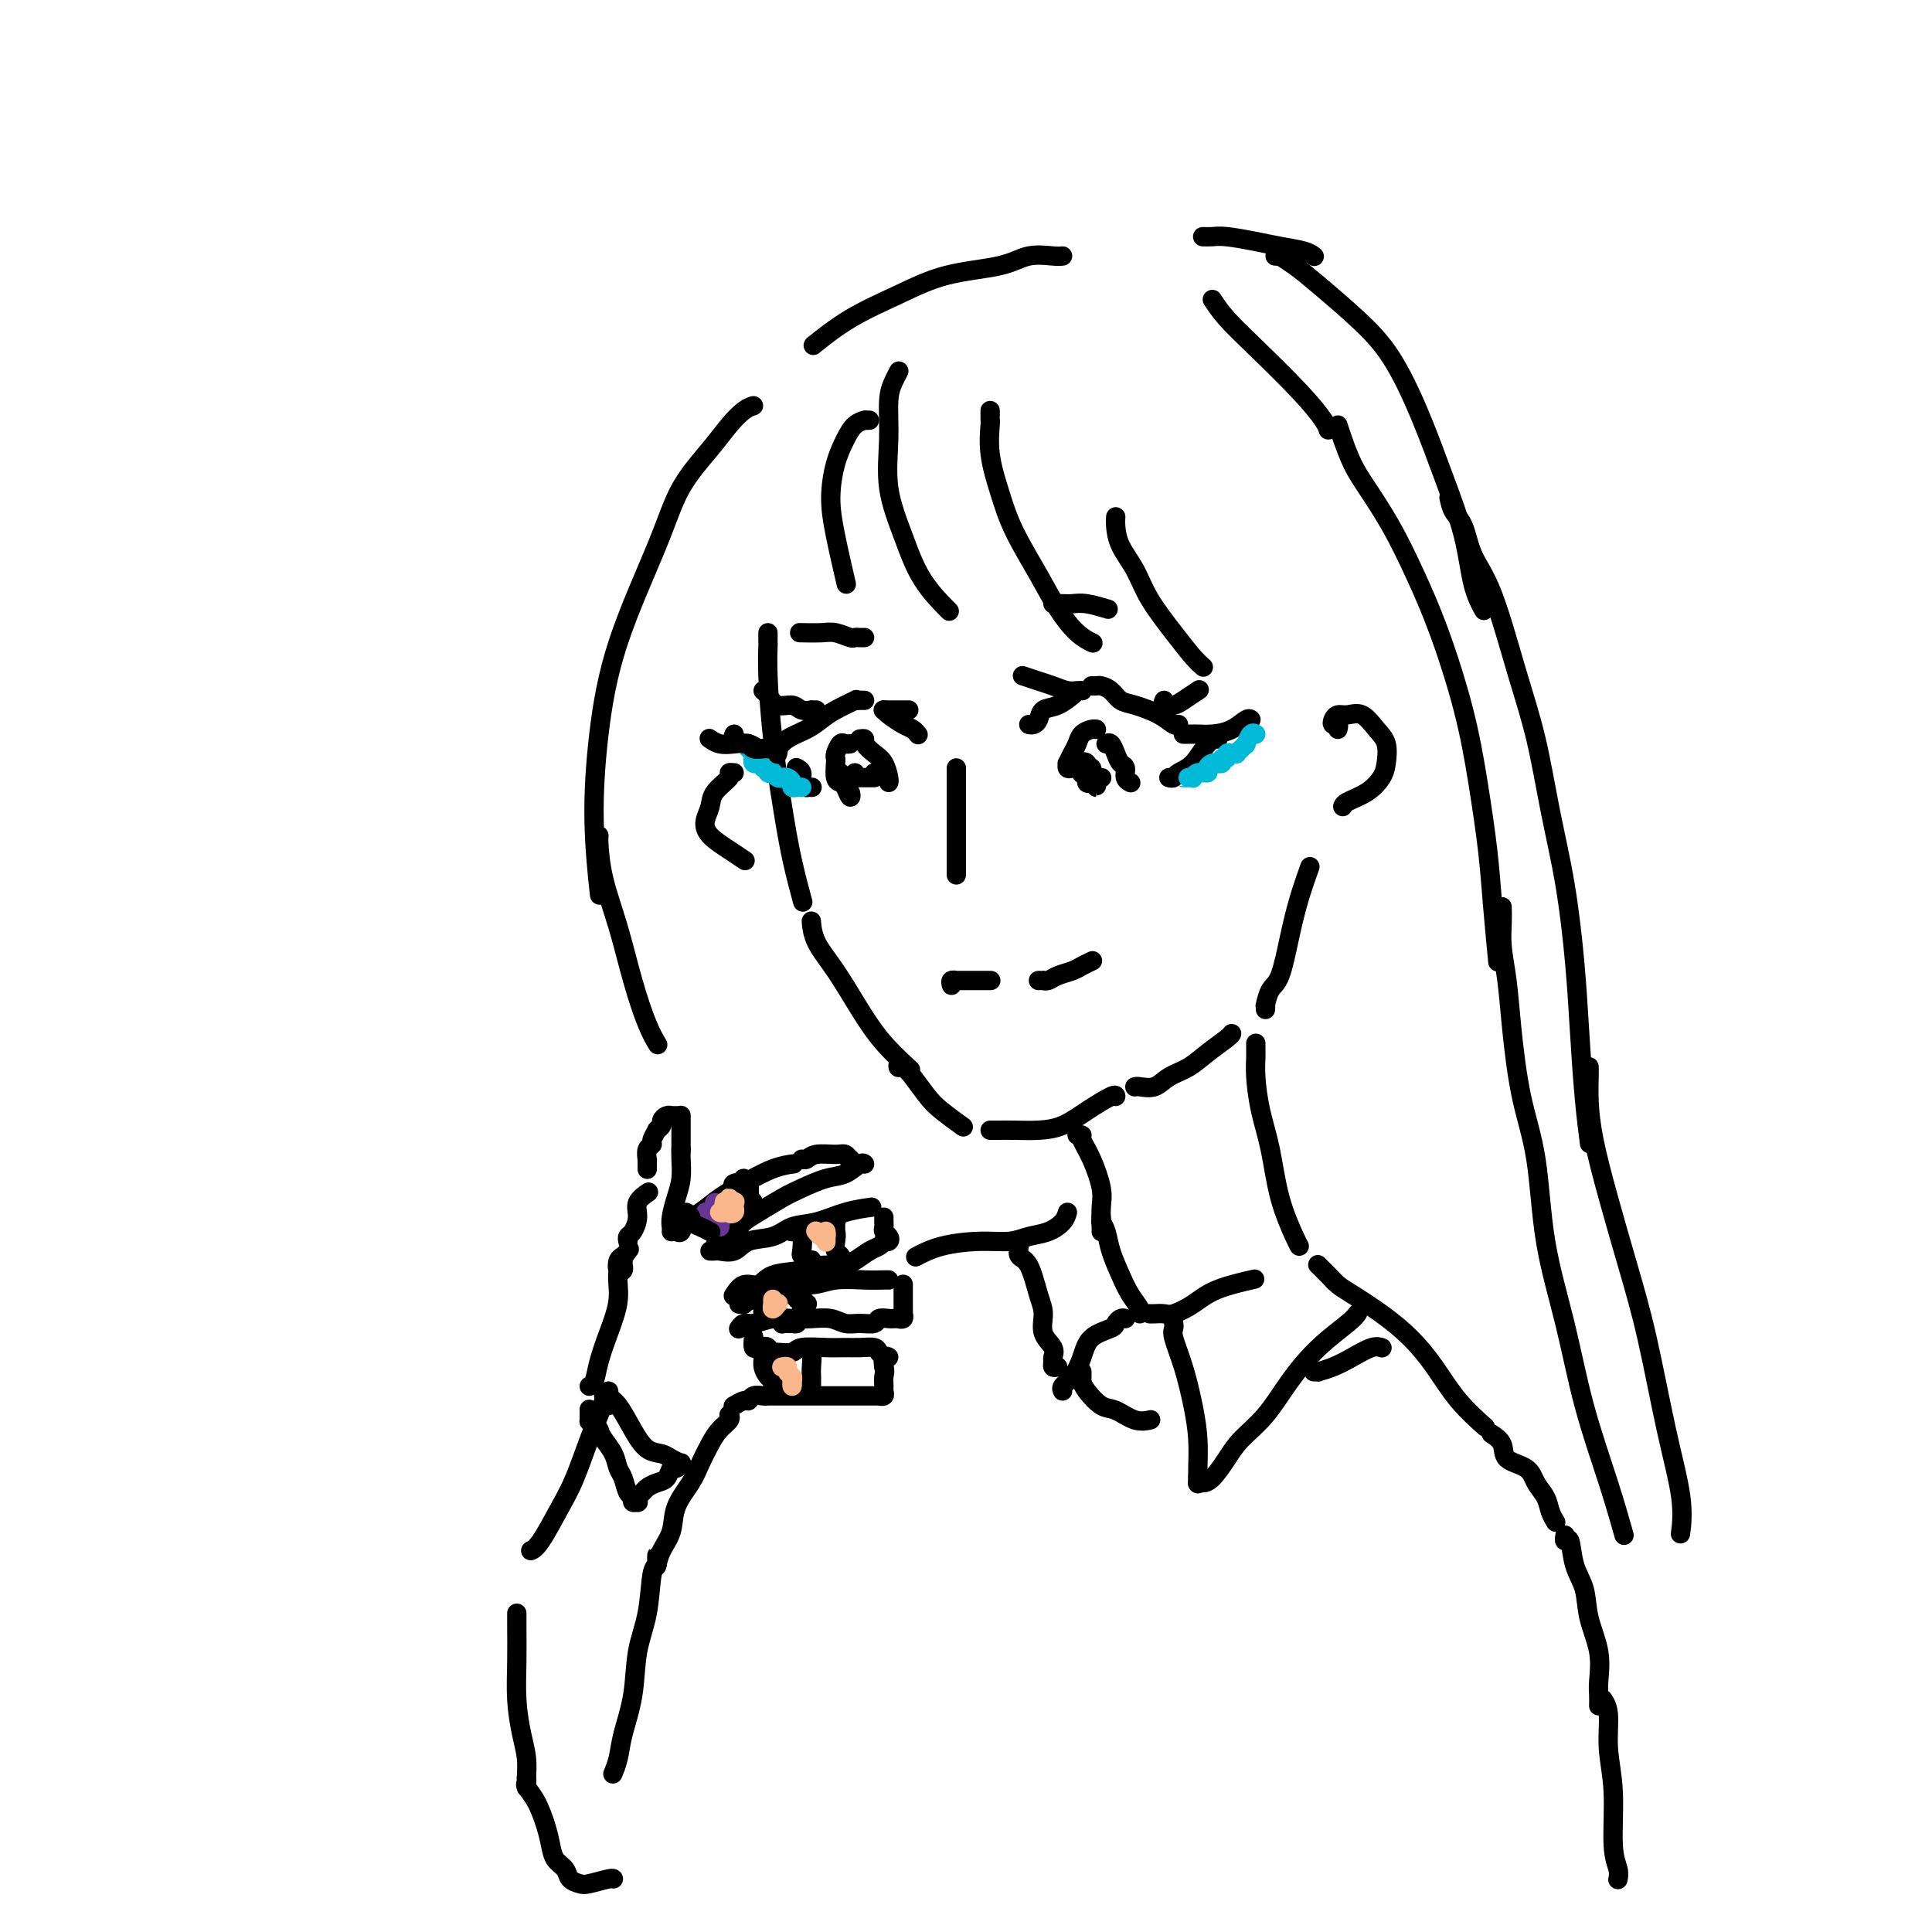 <svg viewBox='0 0 400 400' version='1.1' xmlns='http://www.w3.org/2000/svg' xmlns:xlink='http://www.w3.org/1999/xlink'><g fill='none' stroke='#000000' stroke-width='4' stroke-linecap='round' stroke-linejoin='round'><path d='M159,131c-0.005,0.834 -0.009,1.667 0,2c0.009,0.333 0.032,0.164 0,1c-0.032,0.836 -0.120,2.677 0,6c0.120,3.323 0.449,8.128 1,13c0.551,4.872 1.323,9.811 2,14c0.677,4.189 1.259,7.628 2,11c0.741,3.372 1.640,6.678 2,8c0.360,1.322 0.180,0.661 0,0'/><path d='M168,191c0.007,0.087 0.013,0.173 0,0c-0.013,-0.173 -0.046,-0.607 0,0c0.046,0.607 0.171,2.254 1,4c0.829,1.746 2.363,3.589 4,6c1.637,2.411 3.377,5.388 5,8c1.623,2.612 3.129,4.857 5,7c1.871,2.143 4.106,4.184 5,5c0.894,0.816 0.447,0.408 0,0'/><path d='M186,220c-0.073,0.456 -0.145,0.911 0,1c0.145,0.089 0.509,-0.189 1,0c0.491,0.189 1.109,0.846 2,2c0.891,1.154 2.053,2.804 3,4c0.947,1.196 1.678,1.937 3,3c1.322,1.063 3.235,2.446 4,3c0.765,0.554 0.383,0.277 0,0'/><path d='M205,234c0.368,-0.001 0.737,-0.002 1,0c0.263,0.002 0.421,0.006 1,0c0.579,-0.006 1.581,-0.023 3,0c1.419,0.023 3.256,0.087 5,0c1.744,-0.087 3.396,-0.324 5,-1c1.604,-0.676 3.162,-1.789 5,-3c1.838,-1.211 3.956,-2.518 5,-3c1.044,-0.482 1.012,-0.138 1,0c-0.012,0.138 -0.006,0.069 0,0'/><path d='M235,225c-0.040,0.013 -0.079,0.026 0,0c0.079,-0.026 0.278,-0.093 1,0c0.722,0.093 1.969,0.344 3,0c1.031,-0.344 1.845,-1.283 3,-2c1.155,-0.717 2.649,-1.211 4,-2c1.351,-0.789 2.558,-1.871 4,-3c1.442,-1.129 3.119,-2.304 4,-3c0.881,-0.696 0.966,-0.913 1,-1c0.034,-0.087 0.017,-0.043 0,0'/><path d='M262,209c0.018,-0.503 0.035,-1.006 0,-1c-0.035,0.006 -0.123,0.521 0,0c0.123,-0.521 0.457,-2.077 1,-3c0.543,-0.923 1.295,-1.211 2,-3c0.705,-1.789 1.364,-5.077 2,-8c0.636,-2.923 1.248,-5.479 2,-8c0.752,-2.521 1.643,-5.006 2,-6c0.357,-0.994 0.178,-0.497 0,0'/><path d='M198,159c0.000,0.080 0.000,0.160 0,1c0.000,0.840 0.000,2.439 0,4c0.000,1.561 0.000,3.084 0,5c0.000,1.916 0.000,4.225 0,6c0.000,1.775 0.000,3.016 0,4c0.000,0.984 0.000,1.710 0,2c0.000,0.290 0.000,0.145 0,0'/><path d='M190,152c0.075,0.097 0.150,0.194 0,0c-0.150,-0.194 -0.524,-0.679 -1,-1c-0.476,-0.321 -1.056,-0.478 -2,-1c-0.944,-0.522 -2.254,-1.410 -3,-2c-0.746,-0.590 -0.927,-0.883 -1,-1c-0.073,-0.117 -0.036,-0.059 0,0'/><path d='M179,145c-0.282,-0.013 -0.564,-0.026 -1,0c-0.436,0.026 -1.025,0.090 -1,0c0.025,-0.090 0.663,-0.334 0,0c-0.663,0.334 -2.626,1.246 -4,2c-1.374,0.754 -2.158,1.351 -3,2c-0.842,0.649 -1.741,1.349 -3,2c-1.259,0.651 -2.877,1.252 -4,2c-1.123,0.748 -1.749,1.642 -2,2c-0.251,0.358 -0.125,0.179 0,0'/><path d='M160,155c0.088,-0.002 0.176,-0.004 0,0c-0.176,0.004 -0.616,0.015 -1,0c-0.384,-0.015 -0.711,-0.056 -1,0c-0.289,0.056 -0.540,0.207 -1,0c-0.460,-0.207 -1.129,-0.774 -2,-1c-0.871,-0.226 -1.945,-0.112 -3,0c-1.055,0.112 -2.092,0.223 -3,0c-0.908,-0.223 -1.688,-0.778 -2,-1c-0.312,-0.222 -0.156,-0.111 0,0'/><path d='M174,160c-0.121,0.335 -0.242,0.670 0,1c0.242,0.330 0.846,0.656 1,1c0.154,0.344 -0.144,0.705 0,1c0.144,0.295 0.728,0.523 1,1c0.272,0.477 0.230,1.203 0,1c-0.230,-0.203 -0.650,-1.336 -1,-2c-0.350,-0.664 -0.630,-0.859 -1,-1c-0.370,-0.141 -0.828,-0.227 -1,-1c-0.172,-0.773 -0.057,-2.231 0,-3c0.057,-0.769 0.058,-0.847 0,-1c-0.058,-0.153 -0.173,-0.381 0,-1c0.173,-0.619 0.634,-1.630 1,-2c0.366,-0.370 0.637,-0.100 1,0c0.363,0.100 0.818,0.028 1,0c0.182,-0.028 0.091,-0.014 0,0'/><path d='M178,153c0.469,-0.063 0.939,-0.126 1,0c0.061,0.126 -0.285,0.440 0,1c0.285,0.560 1.201,1.366 2,2c0.799,0.634 1.482,1.098 2,2c0.518,0.902 0.870,2.243 1,3c0.130,0.757 0.037,0.931 0,1c-0.037,0.069 -0.019,0.035 0,0'/><path d='M213,150c0.322,0.056 0.644,0.113 1,0c0.356,-0.113 0.747,-0.394 1,-1c0.253,-0.606 0.369,-1.535 1,-2c0.631,-0.465 1.777,-0.465 3,-1c1.223,-0.535 2.521,-1.606 3,-2c0.479,-0.394 0.137,-0.113 0,0c-0.137,0.113 -0.068,0.056 0,0'/><path d='M226,142c0.358,0.015 0.716,0.031 1,0c0.284,-0.031 0.495,-0.108 1,0c0.505,0.108 1.305,0.401 2,1c0.695,0.599 1.286,1.506 2,2c0.714,0.494 1.550,0.577 3,1c1.450,0.423 3.512,1.185 5,2c1.488,0.815 2.401,1.681 3,2c0.599,0.319 0.886,0.091 1,0c0.114,-0.091 0.057,-0.046 0,0'/><path d='M245,152c0.322,-0.001 0.645,-0.002 1,0c0.355,0.002 0.743,0.007 1,0c0.257,-0.007 0.384,-0.026 1,0c0.616,0.026 1.720,0.098 3,0c1.280,-0.098 2.735,-0.367 4,-1c1.265,-0.633 2.341,-1.632 3,-2c0.659,-0.368 0.903,-0.105 1,0c0.097,0.105 0.049,0.053 0,0'/><path d='M222,159c-0.429,0.126 -0.858,0.252 -1,0c-0.142,-0.252 0.002,-0.883 0,-1c-0.002,-0.117 -0.152,0.280 0,0c0.152,-0.280 0.605,-1.238 1,-2c0.395,-0.762 0.733,-1.329 1,-2c0.267,-0.671 0.463,-1.448 1,-2c0.537,-0.552 1.414,-0.879 2,-1c0.586,-0.121 0.882,-0.034 1,0c0.118,0.034 0.059,0.017 0,0'/><path d='M229,154c0.331,-0.170 0.662,-0.340 1,0c0.338,0.340 0.683,1.191 1,2c0.317,0.809 0.607,1.576 1,2c0.393,0.424 0.889,0.505 1,1c0.111,0.495 -0.162,1.402 0,2c0.162,0.598 0.761,0.885 1,1c0.239,0.115 0.120,0.057 0,0'/><path d='M242,161c0.380,0.083 0.761,0.166 1,0c0.239,-0.166 0.338,-0.580 1,-1c0.662,-0.420 1.889,-0.844 3,-2c1.111,-1.156 2.107,-3.042 3,-4c0.893,-0.958 1.684,-0.988 2,-1c0.316,-0.012 0.158,-0.006 0,0'/><path d='M168,163c0.122,0.004 0.244,0.009 0,0c-0.244,-0.009 -0.854,-0.030 -1,0c-0.146,0.030 0.171,0.113 0,0c-0.171,-0.113 -0.829,-0.422 -1,-1c-0.171,-0.578 0.146,-1.425 0,-2c-0.146,-0.575 -0.756,-0.879 -1,-1c-0.244,-0.121 -0.122,-0.061 0,0'/><path d='M197,204c-0.121,-0.423 -0.241,-0.845 0,-1c0.241,-0.155 0.845,-0.041 1,0c0.155,0.041 -0.137,0.011 0,0c0.137,-0.011 0.702,-0.003 1,0c0.298,0.003 0.327,0.001 1,0c0.673,-0.001 1.989,-0.000 3,0c1.011,0.000 1.717,0.000 2,0c0.283,-0.000 0.141,-0.000 0,0'/><path d='M215,203c0.442,0.006 0.885,0.013 1,0c0.115,-0.013 -0.097,-0.045 0,0c0.097,0.045 0.503,0.166 1,0c0.497,-0.166 1.086,-0.619 2,-1c0.914,-0.381 2.152,-0.690 3,-1c0.848,-0.310 1.305,-0.622 2,-1c0.695,-0.378 1.627,-0.822 2,-1c0.373,-0.178 0.186,-0.089 0,0'/><path d='M186,77c0.082,-0.153 0.163,-0.306 0,0c-0.163,0.306 -0.571,1.071 -1,2c-0.429,0.929 -0.879,2.021 -1,4c-0.121,1.979 0.088,4.846 0,8c-0.088,3.154 -0.471,6.594 0,10c0.471,3.406 1.796,6.779 3,10c1.204,3.221 2.286,6.290 4,9c1.714,2.710 4.061,5.060 5,6c0.939,0.940 0.469,0.470 0,0'/><path d='M205,85c0.003,0.305 0.007,0.610 0,1c-0.007,0.390 -0.023,0.866 0,1c0.023,0.134 0.085,-0.073 0,1c-0.085,1.073 -0.316,3.426 0,6c0.316,2.574 1.179,5.368 2,8c0.821,2.632 1.600,5.101 3,8c1.400,2.899 3.419,6.227 5,9c1.581,2.773 2.723,4.991 4,7c1.277,2.009 2.690,3.810 4,5c1.310,1.190 2.517,1.769 3,2c0.483,0.231 0.241,0.116 0,0'/><path d='M231,107c-0.038,0.508 -0.075,1.016 0,2c0.075,0.984 0.264,2.445 1,4c0.736,1.555 2.019,3.205 3,5c0.981,1.795 1.661,3.735 3,6c1.339,2.265 3.338,4.855 5,7c1.662,2.145 2.986,3.847 4,5c1.014,1.153 1.718,1.758 2,2c0.282,0.242 0.141,0.121 0,0'/><path d='M277,151c0.108,-0.444 0.216,-0.889 0,-1c-0.216,-0.111 -0.757,0.111 -1,0c-0.243,-0.111 -0.189,-0.557 0,-1c0.189,-0.443 0.513,-0.885 1,-1c0.487,-0.115 1.136,0.097 2,0c0.864,-0.097 1.943,-0.504 3,0c1.057,0.504 2.094,1.920 3,3c0.906,1.080 1.683,1.823 2,3c0.317,1.177 0.176,2.788 0,4c-0.176,1.212 -0.387,2.024 -1,3c-0.613,0.976 -1.628,2.117 -3,3c-1.372,0.883 -3.100,1.507 -4,2c-0.900,0.493 -0.971,0.855 -1,1c-0.029,0.145 -0.014,0.072 0,0'/><path d='M152,160c-0.508,-0.041 -1.016,-0.083 -1,0c0.016,0.083 0.555,0.290 0,1c-0.555,0.710 -2.203,1.923 -3,3c-0.797,1.077 -0.742,2.019 -1,3c-0.258,0.981 -0.829,2.000 -1,3c-0.171,1.000 0.057,1.979 1,3c0.943,1.021 2.600,2.083 4,3c1.400,0.917 2.543,1.691 3,2c0.457,0.309 0.229,0.155 0,0'/><path d='M223,235c0.467,-0.034 0.934,-0.068 1,0c0.066,0.068 -0.270,0.239 0,1c0.270,0.761 1.144,2.113 2,4c0.856,1.887 1.693,4.310 2,6c0.307,1.690 0.082,2.649 0,4c-0.082,1.351 -0.022,3.095 0,4c0.022,0.905 0.006,0.973 0,1c-0.006,0.027 -0.003,0.014 0,0'/><path d='M260,216c-0.005,0.273 -0.009,0.547 0,1c0.009,0.453 0.032,1.086 0,2c-0.032,0.914 -0.117,2.108 0,4c0.117,1.892 0.438,4.483 1,7c0.562,2.517 1.366,4.962 2,8c0.634,3.038 1.098,6.670 2,10c0.902,3.330 2.243,6.358 3,8c0.757,1.642 0.931,1.898 1,2c0.069,0.102 0.035,0.051 0,0'/><path d='M273,262c0.048,0.047 0.096,0.094 0,0c-0.096,-0.094 -0.338,-0.329 0,0c0.338,0.329 1.254,1.223 2,2c0.746,0.777 1.322,1.437 2,2c0.678,0.563 1.460,1.030 3,2c1.540,0.970 3.839,2.443 6,4c2.161,1.557 4.184,3.199 6,5c1.816,1.801 3.425,3.761 5,6c1.575,2.239 3.116,4.757 5,7c1.884,2.243 4.110,4.212 5,5c0.890,0.788 0.445,0.394 0,0'/><path d='M221,251c-0.181,0.641 -0.362,1.281 -1,2c-0.638,0.719 -1.733,1.515 -3,2c-1.267,0.485 -2.704,0.659 -4,1c-1.296,0.341 -2.449,0.848 -4,1c-1.551,0.152 -3.498,-0.052 -6,0c-2.502,0.052 -5.558,0.360 -8,1c-2.442,0.640 -4.269,1.611 -5,2c-0.731,0.389 -0.365,0.194 0,0'/><path d='M129,261c0.008,0.449 0.015,0.898 0,1c-0.015,0.102 -0.054,-0.144 0,0c0.054,0.144 0.200,0.676 0,1c-0.200,0.324 -0.745,0.438 -1,0c-0.255,-0.438 -0.220,-1.427 0,-2c0.220,-0.573 0.625,-0.729 1,-1c0.375,-0.271 0.722,-0.658 1,-1c0.278,-0.342 0.488,-0.641 0,0c-0.488,0.641 -1.675,2.220 -2,4c-0.325,1.780 0.210,3.759 0,6c-0.210,2.241 -1.167,4.744 -2,7c-0.833,2.256 -1.543,4.264 -2,6c-0.457,1.736 -0.662,3.198 -1,4c-0.338,0.802 -0.811,0.943 -1,1c-0.189,0.057 -0.095,0.028 0,0'/><path d='M130,257c-0.079,-0.380 -0.157,-0.761 0,-1c0.157,-0.239 0.550,-0.338 1,-1c0.450,-0.662 0.956,-1.889 1,-3c0.044,-1.111 -0.373,-2.107 0,-3c0.373,-0.893 1.535,-1.684 2,-2c0.465,-0.316 0.232,-0.158 0,0'/><path d='M134,242c-0.001,0.079 -0.001,0.158 0,0c0.001,-0.158 0.004,-0.553 0,-1c-0.004,-0.447 -0.016,-0.944 0,-1c0.016,-0.056 0.061,0.331 0,0c-0.061,-0.331 -0.228,-1.380 0,-2c0.228,-0.620 0.850,-0.810 1,-1c0.150,-0.190 -0.171,-0.379 0,-1c0.171,-0.621 0.833,-1.673 1,-2c0.167,-0.327 -0.161,0.070 0,0c0.161,-0.070 0.813,-0.607 1,-1c0.187,-0.393 -0.090,-0.641 0,-1c0.090,-0.359 0.546,-0.828 1,-1c0.454,-0.172 0.905,-0.046 1,0c0.095,0.046 -0.167,0.012 0,0c0.167,-0.012 0.762,-0.004 1,0c0.238,0.004 0.119,0.002 0,0'/><path d='M141,231c0.000,-0.065 0.000,-0.129 0,0c0.000,0.129 0.000,0.452 0,1c0.000,0.548 0.000,1.322 0,2c0.000,0.678 -0.000,1.259 0,2c0.000,0.741 0.000,1.640 0,2c0.000,0.360 0.000,0.180 0,0'/><path d='M141,238c0.006,-0.130 0.012,-0.260 0,0c-0.012,0.260 -0.042,0.911 0,2c0.042,1.089 0.155,2.618 0,4c-0.155,1.382 -0.578,2.618 -1,4c-0.422,1.382 -0.844,2.911 -1,4c-0.156,1.089 -0.044,1.740 0,2c0.044,0.260 0.022,0.130 0,0'/><path d='M139,255c0.322,-0.050 0.644,-0.099 1,0c0.356,0.099 0.747,0.347 1,0c0.253,-0.347 0.370,-1.291 1,-2c0.630,-0.709 1.774,-1.185 3,-2c1.226,-0.815 2.536,-1.970 4,-3c1.464,-1.030 3.083,-1.936 5,-3c1.917,-1.064 4.131,-2.286 6,-3c1.869,-0.714 3.391,-0.918 4,-1c0.609,-0.082 0.304,-0.041 0,0'/><path d='M148,258c0.128,-0.246 0.257,-0.492 1,-1c0.743,-0.508 2.101,-1.276 3,-2c0.899,-0.724 1.339,-1.402 2,-2c0.661,-0.598 1.545,-1.115 3,-2c1.455,-0.885 3.482,-2.140 5,-3c1.518,-0.860 2.526,-1.327 4,-2c1.474,-0.673 3.414,-1.553 5,-2c1.586,-0.447 2.817,-0.460 4,-1c1.183,-0.540 2.319,-1.607 3,-2c0.681,-0.393 0.909,-0.112 1,0c0.091,0.112 0.046,0.056 0,0'/><path d='M176,240c0.006,0.544 0.012,1.088 0,1c-0.012,-0.088 -0.041,-0.809 0,-1c0.041,-0.191 0.152,0.149 0,0c-0.152,-0.149 -0.566,-0.786 -1,-1c-0.434,-0.214 -0.887,-0.005 -2,0c-1.113,0.005 -2.886,-0.195 -4,0c-1.114,0.195 -1.569,0.783 -2,1c-0.431,0.217 -0.837,0.062 -1,0c-0.163,-0.062 -0.081,-0.031 0,0'/><path d='M147,259c0.385,0.015 0.770,0.030 1,0c0.230,-0.030 0.304,-0.106 1,0c0.696,0.106 2.015,0.394 3,0c0.985,-0.394 1.637,-1.471 3,-2c1.363,-0.529 3.438,-0.510 5,-1c1.562,-0.490 2.612,-1.491 4,-2c1.388,-0.509 3.114,-0.528 5,-1c1.886,-0.472 3.931,-1.396 6,-2c2.069,-0.604 4.163,-0.887 5,-1c0.837,-0.113 0.419,-0.057 0,0'/><path d='M183,252c-0.008,0.334 -0.015,0.668 0,1c0.015,0.332 0.053,0.664 0,1c-0.053,0.336 -0.196,0.678 0,1c0.196,0.322 0.729,0.625 1,1c0.271,0.375 0.278,0.820 0,1c-0.278,0.180 -0.840,0.093 -1,0c-0.160,-0.093 0.082,-0.193 0,0c-0.082,0.193 -0.490,0.678 -1,1c-0.510,0.322 -1.123,0.482 -2,1c-0.877,0.518 -2.017,1.394 -3,2c-0.983,0.606 -1.810,0.941 -3,1c-1.190,0.059 -2.745,-0.158 -4,0c-1.255,0.158 -2.210,0.691 -4,1c-1.790,0.309 -4.413,0.395 -6,1c-1.587,0.605 -2.137,1.729 -3,2c-0.863,0.271 -2.040,-0.312 -3,0c-0.960,0.312 -1.703,1.518 -2,2c-0.297,0.482 -0.149,0.241 0,0'/><path d='M153,270c0.455,-0.027 0.910,-0.053 1,0c0.090,0.053 -0.185,0.187 0,0c0.185,-0.187 0.830,-0.695 2,-1c1.170,-0.305 2.864,-0.407 4,-1c1.136,-0.593 1.712,-1.675 3,-2c1.288,-0.325 3.287,0.109 5,0c1.713,-0.109 3.138,-0.761 5,-1c1.862,-0.239 4.159,-0.064 6,0c1.841,0.064 3.226,0.017 4,0c0.774,-0.017 0.935,-0.005 1,0c0.065,0.005 0.032,0.002 0,0'/><path d='M187,266c-0.000,-0.090 -0.000,-0.180 0,0c0.000,0.180 0.000,0.630 0,1c-0.000,0.370 -0.000,0.658 0,1c0.000,0.342 0.001,0.736 0,1c-0.001,0.264 -0.004,0.396 0,1c0.004,0.604 0.016,1.678 0,2c-0.016,0.322 -0.060,-0.110 0,0c0.060,0.110 0.225,0.762 0,1c-0.225,0.238 -0.838,0.063 -1,0c-0.162,-0.063 0.127,-0.013 0,0c-0.127,0.013 -0.670,-0.011 -1,0c-0.330,0.011 -0.448,0.056 -1,0c-0.552,-0.056 -1.540,-0.215 -2,0c-0.460,0.215 -0.394,0.804 -1,1c-0.606,0.196 -1.883,0.000 -3,0c-1.117,-0.000 -2.072,0.195 -3,0c-0.928,-0.195 -1.827,-0.780 -3,-1c-1.173,-0.220 -2.618,-0.074 -4,0c-1.382,0.074 -2.700,0.076 -4,0c-1.300,-0.076 -2.583,-0.230 -4,0c-1.417,0.230 -2.967,0.845 -4,1c-1.033,0.155 -1.547,-0.151 -2,0c-0.453,0.151 -0.844,0.757 -1,1c-0.156,0.243 -0.078,0.121 0,0'/><path d='M156,277c0.022,-0.233 0.044,-0.465 0,0c-0.044,0.465 -0.155,1.628 0,2c0.155,0.372 0.577,-0.048 1,0c0.423,0.048 0.848,0.563 1,1c0.152,0.437 0.031,0.796 0,1c-0.031,0.204 0.026,0.252 0,0c-0.026,-0.252 -0.137,-0.803 0,-1c0.137,-0.197 0.521,-0.039 1,0c0.479,0.039 1.051,-0.042 2,0c0.949,0.042 2.273,0.208 3,0c0.727,-0.208 0.857,-0.788 2,-1c1.143,-0.212 3.300,-0.054 5,0c1.700,0.054 2.943,0.004 4,0c1.057,-0.004 1.928,0.037 3,0c1.072,-0.037 2.345,-0.153 3,0c0.655,0.153 0.694,0.575 1,1c0.306,0.425 0.881,0.853 1,1c0.119,0.147 -0.217,0.012 0,0c0.217,-0.012 0.986,0.100 1,0c0.014,-0.100 -0.727,-0.412 -1,0c-0.273,0.412 -0.078,1.546 0,2c0.078,0.454 0.039,0.227 0,0'/><path d='M183,283c0.308,0.962 0.079,1.368 0,2c-0.079,0.632 -0.006,1.490 0,2c0.006,0.510 -0.055,0.673 0,1c0.055,0.327 0.226,0.820 0,1c-0.226,0.180 -0.848,0.048 -1,0c-0.152,-0.048 0.165,-0.013 0,0c-0.165,0.013 -0.813,0.003 -1,0c-0.187,-0.003 0.088,-0.001 0,0c-0.088,0.001 -0.537,0.000 -1,0c-0.463,-0.000 -0.938,-0.000 -1,0c-0.062,0.000 0.290,0.000 0,0c-0.290,-0.000 -1.221,-0.000 -2,0c-0.779,0.000 -1.406,0.000 -2,0c-0.594,-0.000 -1.156,-0.000 -2,0c-0.844,0.000 -1.970,0.000 -3,0c-1.030,-0.000 -1.964,-0.000 -3,0c-1.036,0.000 -2.175,0.000 -3,0c-0.825,-0.000 -1.338,-0.001 -2,0c-0.662,0.001 -1.473,0.004 -2,0c-0.527,-0.004 -0.770,-0.016 -1,0c-0.230,0.016 -0.447,0.061 -1,0c-0.553,-0.061 -1.440,-0.226 -2,0c-0.560,0.226 -0.791,0.845 -1,1c-0.209,0.155 -0.396,-0.154 -1,0c-0.604,0.154 -1.624,0.772 -2,1c-0.376,0.228 -0.107,0.065 0,0c0.107,-0.065 0.054,-0.033 0,0'/><path d='M151,293c-0.048,-0.070 -0.096,-0.140 0,0c0.096,0.140 0.336,0.490 0,1c-0.336,0.510 -1.250,1.181 -2,2c-0.750,0.819 -1.338,1.786 -2,3c-0.662,1.214 -1.399,2.673 -2,4c-0.601,1.327 -1.065,2.521 -2,4c-0.935,1.479 -2.342,3.244 -3,5c-0.658,1.756 -0.568,3.501 -1,5c-0.432,1.499 -1.385,2.750 -2,4c-0.615,1.250 -0.890,2.500 -1,3c-0.110,0.500 -0.055,0.250 0,0'/><path d='M125,289c-0.019,-0.048 -0.039,-0.096 0,0c0.039,0.096 0.136,0.336 0,1c-0.136,0.664 -0.505,1.754 -1,3c-0.495,1.246 -1.117,2.649 -2,5c-0.883,2.351 -2.027,5.649 -3,8c-0.973,2.351 -1.776,3.754 -3,6c-1.224,2.246 -2.868,5.336 -4,7c-1.132,1.664 -1.752,1.904 -2,2c-0.248,0.096 -0.124,0.048 0,0'/><path d='M136,323c0.007,-0.508 0.014,-1.016 0,-1c-0.014,0.016 -0.049,0.556 0,1c0.049,0.444 0.183,0.794 0,1c-0.183,0.206 -0.683,0.270 -1,2c-0.317,1.730 -0.452,5.127 -1,8c-0.548,2.873 -1.510,5.222 -2,8c-0.490,2.778 -0.510,5.985 -1,9c-0.490,3.015 -1.451,5.839 -2,8c-0.549,2.161 -0.686,3.659 -1,5c-0.314,1.341 -0.804,2.526 -1,3c-0.196,0.474 -0.098,0.237 0,0'/><path d='M107,334c-0.006,0.670 -0.012,1.340 0,3c0.012,1.660 0.042,4.311 0,7c-0.042,2.689 -0.155,5.418 0,8c0.155,2.582 0.577,5.018 1,7c0.423,1.982 0.845,3.511 1,5c0.155,1.489 0.042,2.939 0,4c-0.042,1.061 -0.012,1.732 0,2c0.012,0.268 0.006,0.134 0,0'/><path d='M109,368c0.046,0.367 0.093,0.734 0,1c-0.093,0.266 -0.324,0.431 0,1c0.324,0.569 1.204,1.542 2,3c0.796,1.458 1.508,3.403 2,5c0.492,1.597 0.765,2.848 1,4c0.235,1.152 0.431,2.205 1,3c0.569,0.795 1.512,1.334 2,2c0.488,0.666 0.523,1.461 1,2c0.477,0.539 1.396,0.824 2,1c0.604,0.176 0.894,0.243 2,0c1.106,-0.243 3.029,-0.796 4,-1c0.971,-0.204 0.992,-0.058 1,0c0.008,0.058 0.004,0.029 0,0'/><path d='M309,297c-0.225,-0.147 -0.451,-0.293 0,0c0.451,0.293 1.578,1.026 2,2c0.422,0.974 0.140,2.190 1,3c0.860,0.810 2.861,1.216 4,2c1.139,0.784 1.416,1.948 2,3c0.584,1.052 1.476,1.993 2,3c0.524,1.007 0.679,2.079 1,3c0.321,0.921 0.806,1.692 1,2c0.194,0.308 0.097,0.154 0,0'/><path d='M324,318c0.026,-0.146 0.053,-0.291 0,0c-0.053,0.291 -0.184,1.019 0,1c0.184,-0.019 0.684,-0.787 1,0c0.316,0.787 0.449,3.127 1,5c0.551,1.873 1.521,3.278 2,5c0.479,1.722 0.468,3.761 1,6c0.532,2.239 1.607,4.677 2,7c0.393,2.323 0.105,4.530 0,6c-0.105,1.470 -0.028,2.204 0,3c0.028,0.796 0.008,1.656 0,2c-0.008,0.344 -0.004,0.172 0,0'/><path d='M332,352c-0.122,-0.179 -0.244,-0.358 0,0c0.244,0.358 0.854,1.254 1,3c0.146,1.746 -0.171,4.342 0,7c0.171,2.658 0.830,5.378 1,9c0.170,3.622 -0.150,8.146 0,11c0.150,2.854 0.771,4.038 1,5c0.229,0.962 0.065,1.704 0,2c-0.065,0.296 -0.033,0.148 0,0'/><path d='M251,62c0.823,1.240 1.646,2.479 3,4c1.354,1.521 3.238,3.322 6,6c2.762,2.678 6.400,6.233 9,9c2.600,2.767 4.162,4.745 5,6c0.838,1.255 0.954,1.787 1,2c0.046,0.213 0.023,0.106 0,0'/><path d='M277,88c0.255,0.805 0.510,1.610 1,3c0.490,1.390 1.214,3.364 2,5c0.786,1.636 1.635,2.934 3,5c1.365,2.066 3.247,4.898 5,8c1.753,3.102 3.377,6.472 5,10c1.623,3.528 3.247,7.213 5,12c1.753,4.787 3.636,10.675 5,16c1.364,5.325 2.208,10.087 3,15c0.792,4.913 1.532,9.977 2,14c0.468,4.023 0.664,7.006 1,11c0.336,3.994 0.810,8.998 1,11c0.190,2.002 0.095,1.001 0,0'/><path d='M311,188c-0.007,-0.230 -0.013,-0.460 0,0c0.013,0.460 0.047,1.609 0,3c-0.047,1.391 -0.174,3.024 0,5c0.174,1.976 0.650,4.296 1,7c0.350,2.704 0.575,5.793 1,10c0.425,4.207 1.049,9.531 2,14c0.951,4.469 2.228,8.084 3,13c0.772,4.916 1.037,11.133 2,17c0.963,5.867 2.623,11.384 4,17c1.377,5.616 2.472,11.330 4,17c1.528,5.670 3.488,11.296 5,16c1.512,4.704 2.575,8.487 3,10c0.425,1.513 0.213,0.757 0,0'/><path d='M220,53c-0.389,0.051 -0.777,0.102 -2,0c-1.223,-0.102 -3.279,-0.357 -5,0c-1.721,0.357 -3.107,1.326 -6,2c-2.893,0.674 -7.295,1.054 -11,2c-3.705,0.946 -6.715,2.460 -10,4c-3.285,1.540 -6.846,3.107 -10,5c-3.154,1.893 -5.901,4.112 -7,5c-1.099,0.888 -0.549,0.444 0,0'/><path d='M156,84c-0.585,0.186 -1.170,0.373 -2,1c-0.830,0.627 -1.905,1.695 -3,3c-1.095,1.305 -2.209,2.847 -4,5c-1.791,2.153 -4.260,4.917 -6,8c-1.740,3.083 -2.750,6.485 -5,12c-2.250,5.515 -5.741,13.144 -8,20c-2.259,6.856 -3.286,12.941 -4,19c-0.714,6.059 -1.115,12.093 -1,18c0.115,5.907 0.747,11.688 1,14c0.253,2.312 0.126,1.156 0,0'/><path d='M124,173c-0.041,0.284 -0.082,0.568 0,2c0.082,1.432 0.289,4.013 1,7c0.711,2.987 1.928,6.381 3,10c1.072,3.619 1.999,7.465 3,11c1.001,3.535 2.077,6.759 3,9c0.923,2.241 1.692,3.497 2,4c0.308,0.503 0.154,0.251 0,0'/><path d='M249,49c0.657,0.024 1.313,0.048 2,0c0.687,-0.048 1.403,-0.167 3,0c1.597,0.167 4.074,0.619 6,1c1.926,0.381 3.300,0.690 5,1c1.700,0.310 3.727,0.622 5,1c1.273,0.378 1.792,0.822 2,1c0.208,0.178 0.104,0.089 0,0'/><path d='M264,53c0.487,0.040 0.974,0.080 1,0c0.026,-0.080 -0.410,-0.281 0,0c0.410,0.281 1.666,1.045 3,2c1.334,0.955 2.747,2.102 5,4c2.253,1.898 5.346,4.548 8,7c2.654,2.452 4.871,4.707 7,8c2.129,3.293 4.172,7.626 6,12c1.828,4.374 3.443,8.791 5,13c1.557,4.209 3.057,8.211 4,12c0.943,3.789 1.331,7.366 2,10c0.669,2.634 1.620,4.324 2,5c0.380,0.676 0.190,0.338 0,0'/><path d='M300,103c0.233,1.074 0.466,2.148 1,3c0.534,0.852 1.367,1.484 2,3c0.633,1.516 1.064,3.918 2,6c0.936,2.082 2.376,3.844 4,8c1.624,4.156 3.433,10.707 5,16c1.567,5.293 2.892,9.329 4,14c1.108,4.671 1.998,9.978 3,15c1.002,5.022 2.114,9.760 3,15c0.886,5.240 1.544,10.981 2,16c0.456,5.019 0.710,9.314 1,14c0.290,4.686 0.617,9.762 1,14c0.383,4.238 0.824,7.640 1,9c0.176,1.360 0.088,0.680 0,0'/><path d='M329,221c-0.003,-0.120 -0.007,-0.240 0,0c0.007,0.240 0.024,0.841 0,2c-0.024,1.159 -0.089,2.876 0,5c0.089,2.124 0.334,4.656 1,8c0.666,3.344 1.755,7.501 3,12c1.245,4.499 2.645,9.339 4,14c1.355,4.661 2.664,9.141 4,15c1.336,5.859 2.698,13.096 4,19c1.302,5.904 2.543,10.474 3,14c0.457,3.526 0.131,6.007 0,7c-0.131,0.993 -0.065,0.496 0,0'/><path d='M180,87c-0.410,-0.004 -0.820,-0.007 -1,0c-0.180,0.007 -0.132,0.026 0,0c0.132,-0.026 0.346,-0.095 0,0c-0.346,0.095 -1.254,0.354 -2,1c-0.746,0.646 -1.331,1.677 -2,3c-0.669,1.323 -1.422,2.937 -2,5c-0.578,2.063 -0.980,4.573 -1,7c-0.020,2.427 0.341,4.769 1,8c0.659,3.231 1.617,7.352 2,9c0.383,1.648 0.192,0.824 0,0'/><path d='M241,145c-0.190,0.409 -0.380,0.817 0,1c0.380,0.183 1.331,0.140 2,0c0.669,-0.140 1.056,-0.378 2,-1c0.944,-0.622 2.447,-1.629 3,-2c0.553,-0.371 0.158,-0.106 0,0c-0.158,0.106 -0.079,0.053 0,0'/><path d='M224,143c0.072,0.007 0.144,0.013 0,0c-0.144,-0.013 -0.505,-0.046 -1,0c-0.495,0.046 -1.124,0.170 -2,0c-0.876,-0.170 -1.998,-0.633 -3,-1c-1.002,-0.367 -1.885,-0.637 -3,-1c-1.115,-0.363 -2.461,-0.818 -3,-1c-0.539,-0.182 -0.269,-0.091 0,0'/><path d='M183,147c-0.125,0.000 -0.250,0.000 0,0c0.250,0.000 0.876,0.000 1,0c0.124,0.000 -0.256,0.000 0,0c0.256,0.000 1.146,0.000 2,0c0.854,0.000 1.673,-0.000 2,0c0.327,0.000 0.164,0.000 0,0'/><path d='M169,147c-0.473,0.009 -0.945,0.018 -1,0c-0.055,-0.018 0.308,-0.064 0,0c-0.308,0.064 -1.288,0.238 -2,0c-0.712,-0.238 -1.158,-0.887 -2,-1c-0.842,-0.113 -2.081,0.310 -3,0c-0.919,-0.310 -1.517,-1.353 -2,-2c-0.483,-0.647 -0.852,-0.899 -1,-1c-0.148,-0.101 -0.074,-0.050 0,0'/><path d='M179,132c-0.320,0.008 -0.639,0.016 -1,0c-0.361,-0.016 -0.763,-0.057 -1,0c-0.237,0.057 -0.309,0.211 -1,0c-0.691,-0.211 -2.000,-0.789 -3,-1c-1.000,-0.211 -1.692,-0.057 -3,0c-1.308,0.057 -3.231,0.016 -4,0c-0.769,-0.016 -0.385,-0.008 0,0'/><path d='M218,125c0.678,-0.008 1.356,-0.016 2,0c0.644,0.016 1.255,0.056 2,0c0.745,-0.056 1.624,-0.207 3,0c1.376,0.207 3.250,0.774 4,1c0.750,0.226 0.375,0.113 0,0'/><path d='M228,252c0.026,0.460 0.051,0.920 0,1c-0.051,0.080 -0.180,-0.219 0,0c0.180,0.219 0.669,0.955 1,2c0.331,1.045 0.506,2.399 1,4c0.494,1.601 1.309,3.448 2,5c0.691,1.552 1.257,2.808 2,4c0.743,1.192 1.661,2.321 2,3c0.339,0.679 0.097,0.908 0,1c-0.097,0.092 -0.048,0.046 0,0'/><path d='M238,272c0.231,0.011 0.462,0.022 1,0c0.538,-0.022 1.382,-0.076 2,0c0.618,0.076 1.011,0.283 2,0c0.989,-0.283 2.574,-1.055 4,-2c1.426,-0.945 2.692,-2.062 5,-3c2.308,-0.938 5.660,-1.697 7,-2c1.340,-0.303 0.670,-0.152 0,0'/><path d='M243,274c0.047,0.325 0.093,0.651 0,1c-0.093,0.349 -0.326,0.722 0,2c0.326,1.278 1.212,3.460 2,6c0.788,2.540 1.479,5.437 2,8c0.521,2.563 0.872,4.790 1,7c0.128,2.210 0.035,4.403 0,6c-0.035,1.597 -0.010,2.599 0,3c0.010,0.401 0.005,0.200 0,0'/><path d='M248,306c-0.005,-0.114 -0.010,-0.227 0,0c0.010,0.227 0.037,0.795 0,1c-0.037,0.205 -0.136,0.047 0,0c0.136,-0.047 0.507,0.016 1,0c0.493,-0.016 1.109,-0.112 2,-1c0.891,-0.888 2.056,-2.568 3,-4c0.944,-1.432 1.667,-2.617 3,-4c1.333,-1.383 3.275,-2.963 5,-5c1.725,-2.037 3.233,-4.532 5,-7c1.767,-2.468 3.793,-4.909 6,-7c2.207,-2.091 4.594,-3.832 6,-5c1.406,-1.168 1.830,-1.762 2,-2c0.170,-0.238 0.085,-0.119 0,0'/><path d='M233,273c-0.311,-0.093 -0.621,-0.185 -1,0c-0.379,0.185 -0.825,0.648 -1,1c-0.175,0.352 -0.079,0.595 -1,1c-0.921,0.405 -2.860,0.974 -4,2c-1.140,1.026 -1.482,2.510 -2,4c-0.518,1.490 -1.211,2.987 -2,4c-0.789,1.013 -1.674,1.542 -2,2c-0.326,0.458 -0.093,0.845 0,1c0.093,0.155 0.047,0.077 0,0'/><path d='M219,283c-0.427,0.095 -0.854,0.189 -1,0c-0.146,-0.189 -0.010,-0.662 0,-1c0.010,-0.338 -0.105,-0.541 0,-1c0.105,-0.459 0.429,-1.174 0,-2c-0.429,-0.826 -1.611,-1.765 -2,-3c-0.389,-1.235 0.015,-2.768 0,-4c-0.015,-1.232 -0.449,-2.162 -1,-4c-0.551,-1.838 -1.220,-4.584 -2,-6c-0.780,-1.416 -1.673,-1.503 -2,-2c-0.327,-0.497 -0.088,-1.403 0,-2c0.088,-0.597 0.025,-0.885 0,-1c-0.025,-0.115 -0.013,-0.058 0,0'/><path d='M224,284c-0.003,0.443 -0.006,0.886 0,1c0.006,0.114 0.020,-0.101 0,0c-0.020,0.101 -0.074,0.518 0,1c0.074,0.482 0.276,1.029 1,2c0.724,0.971 1.970,2.365 3,3c1.030,0.635 1.843,0.510 3,1c1.157,0.490 2.658,1.593 4,2c1.342,0.407 2.526,0.116 3,0c0.474,-0.116 0.237,-0.058 0,0'/><path d='M273,284c-0.554,0.005 -1.107,0.010 -1,0c0.107,-0.010 0.875,-0.035 1,0c0.125,0.035 -0.394,0.128 0,0c0.394,-0.128 1.699,-0.479 3,-1c1.301,-0.521 2.596,-1.212 4,-2c1.404,-0.788 2.916,-1.674 4,-2c1.084,-0.326 1.738,-0.093 2,0c0.262,0.093 0.131,0.047 0,0'/><path d='M126,291c0.003,-0.346 0.006,-0.692 0,-1c-0.006,-0.308 -0.021,-0.579 0,-1c0.021,-0.421 0.077,-0.992 0,-1c-0.077,-0.008 -0.288,0.547 0,1c0.288,0.453 1.074,0.804 2,2c0.926,1.196 1.993,3.238 3,5c1.007,1.762 1.954,3.243 3,4c1.046,0.757 2.190,0.790 3,1c0.810,0.210 1.286,0.596 2,1c0.714,0.404 1.666,0.824 2,1c0.334,0.176 0.049,0.106 0,0c-0.049,-0.106 0.139,-0.250 0,0c-0.139,0.250 -0.604,0.893 -1,1c-0.396,0.107 -0.722,-0.322 -1,0c-0.278,0.322 -0.509,1.395 -1,2c-0.491,0.605 -1.242,0.740 -2,1c-0.758,0.260 -1.523,0.644 -2,1c-0.477,0.356 -0.668,0.685 -1,1c-0.332,0.315 -0.806,0.617 -1,1c-0.194,0.383 -0.107,0.848 0,1c0.107,0.152 0.236,-0.008 0,0c-0.236,0.008 -0.837,0.183 -1,0c-0.163,-0.183 0.112,-0.723 0,-1c-0.112,-0.277 -0.611,-0.290 -1,-1c-0.389,-0.710 -0.668,-2.116 -1,-3c-0.332,-0.884 -0.718,-1.247 -1,-2c-0.282,-0.753 -0.461,-1.895 -1,-3c-0.539,-1.105 -1.440,-2.173 -2,-3c-0.560,-0.827 -0.780,-1.414 -1,-2'/><path d='M124,296c-1.691,-2.651 -1.917,-2.279 -2,-2c-0.083,0.279 -0.022,0.467 0,0c0.022,-0.467 0.006,-1.587 0,-2c-0.006,-0.413 -0.002,-0.118 0,0c0.002,0.118 0.001,0.059 0,0'/></g>
<g fill='none' stroke='#673594' stroke-width='4' stroke-linecap='round' stroke-linejoin='round'><path d='M147,252c-0.038,0.115 -0.077,0.230 0,0c0.077,-0.230 0.268,-0.805 0,-1c-0.268,-0.195 -0.995,-0.012 -1,0c-0.005,0.012 0.713,-0.149 1,0c0.287,0.149 0.144,0.607 0,1c-0.144,0.393 -0.288,0.722 0,1c0.288,0.278 1.008,0.504 1,0c-0.008,-0.504 -0.744,-1.739 -1,-2c-0.256,-0.261 -0.030,0.450 0,1c0.030,0.550 -0.134,0.938 0,1c0.134,0.062 0.568,-0.203 1,0c0.432,0.203 0.862,0.873 1,1c0.138,0.127 -0.015,-0.289 0,-1c0.015,-0.711 0.200,-1.716 0,-2c-0.200,-0.284 -0.785,0.154 -1,0c-0.215,-0.154 -0.062,-0.901 0,-1c0.062,-0.099 0.031,0.451 0,1'/><path d='M148,251c0.071,-0.008 0.747,1.473 1,2c0.253,0.527 0.081,0.102 0,0c-0.081,-0.102 -0.070,0.120 0,0c0.070,-0.120 0.201,-0.581 0,-1c-0.201,-0.419 -0.733,-0.796 -1,-1c-0.267,-0.204 -0.268,-0.236 0,0c0.268,0.236 0.805,0.740 1,1c0.195,0.260 0.048,0.275 0,0c-0.048,-0.275 0.001,-0.841 0,-1c-0.001,-0.159 -0.054,0.091 0,0c0.054,-0.091 0.214,-0.521 0,-1c-0.214,-0.479 -0.804,-1.008 -1,-1c-0.196,0.008 -0.000,0.552 0,1c0.000,0.448 -0.196,0.801 0,1c0.196,0.199 0.783,0.246 1,0c0.217,-0.246 0.062,-0.785 0,-1c-0.062,-0.215 -0.031,-0.108 0,0'/></g>
<g fill='none' stroke='#000000' stroke-width='4' stroke-linecap='round' stroke-linejoin='round'><path d='M142,253c0.034,-0.286 0.067,-0.571 0,-1c-0.067,-0.429 -0.235,-1.001 0,-1c0.235,0.001 0.872,0.575 1,1c0.128,0.425 -0.253,0.702 0,1c0.253,0.298 1.140,0.616 2,1c0.860,0.384 1.693,0.834 2,1c0.307,0.166 0.088,0.047 0,0c-0.088,-0.047 -0.044,-0.024 0,0'/><path d='M152,246c-0.234,-0.392 -0.469,-0.785 0,-1c0.469,-0.215 1.641,-0.254 2,0c0.359,0.254 -0.096,0.799 0,1c0.096,0.201 0.742,0.057 1,0c0.258,-0.057 0.129,-0.029 0,0'/><path d='M154,245c-0.110,-0.586 -0.221,-1.173 0,-1c0.221,0.173 0.773,1.104 1,2c0.227,0.896 0.127,1.757 0,2c-0.127,0.243 -0.283,-0.131 0,0c0.283,0.131 1.004,0.767 1,1c-0.004,0.233 -0.732,0.063 -1,0c-0.268,-0.063 -0.077,-0.018 0,0c0.077,0.018 0.038,0.009 0,0'/><path d='M164,255c-0.121,-0.002 -0.243,-0.004 0,0c0.243,0.004 0.849,0.014 1,0c0.151,-0.014 -0.153,-0.053 0,0c0.153,0.053 0.763,0.196 1,1c0.237,0.804 0.102,2.267 0,3c-0.102,0.733 -0.171,0.736 0,1c0.171,0.264 0.582,0.789 1,1c0.418,0.211 0.844,0.109 1,0c0.156,-0.109 0.042,-0.225 0,0c-0.042,0.225 -0.011,0.791 0,1c0.011,0.209 0.003,0.060 0,0c-0.003,-0.060 -0.002,-0.030 0,0'/><path d='M173,255c0.008,-0.308 0.015,-0.615 0,-1c-0.015,-0.385 -0.053,-0.847 0,-1c0.053,-0.153 0.197,0.003 0,0c-0.197,-0.003 -0.733,-0.166 -1,0c-0.267,0.166 -0.264,0.660 0,1c0.264,0.340 0.788,0.526 1,1c0.212,0.474 0.113,1.237 0,2c-0.113,0.763 -0.240,1.525 0,2c0.240,0.475 0.848,0.663 1,1c0.152,0.337 -0.151,0.821 0,1c0.151,0.179 0.758,0.051 1,0c0.242,-0.051 0.121,-0.026 0,0'/><path d='M158,270c0.022,0.310 0.043,0.619 0,1c-0.043,0.381 -0.151,0.833 0,1c0.151,0.167 0.561,0.049 1,0c0.439,-0.049 0.906,-0.028 1,0c0.094,0.028 -0.185,0.064 0,0c0.185,-0.064 0.833,-0.227 1,0c0.167,0.227 -0.149,0.846 0,1c0.149,0.154 0.762,-0.155 1,0c0.238,0.155 0.101,0.773 0,1c-0.101,0.227 -0.167,0.061 0,0c0.167,-0.061 0.565,-0.019 1,0c0.435,0.019 0.905,0.016 1,0c0.095,-0.016 -0.185,-0.043 0,0c0.185,0.043 0.834,0.156 1,0c0.166,-0.156 -0.153,-0.580 0,-1c0.153,-0.420 0.777,-0.834 1,-1c0.223,-0.166 0.047,-0.083 0,0c-0.047,0.083 0.037,0.166 0,0c-0.037,-0.166 -0.196,-0.581 0,-1c0.196,-0.419 0.745,-0.844 1,-1c0.255,-0.156 0.216,-0.045 0,0c-0.216,0.045 -0.608,0.022 -1,0'/><path d='M166,270c0.684,-0.862 0.393,-1.015 0,-1c-0.393,0.015 -0.889,0.200 -1,0c-0.111,-0.200 0.164,-0.786 0,-1c-0.164,-0.214 -0.766,-0.056 -1,0c-0.234,0.056 -0.102,0.011 0,0c0.102,-0.011 0.172,0.011 0,0c-0.172,-0.011 -0.586,-0.057 -1,0c-0.414,0.057 -0.828,0.215 -1,0c-0.172,-0.215 -0.102,-0.804 0,-1c0.102,-0.196 0.238,-0.000 0,0c-0.238,0.000 -0.848,-0.196 -1,0c-0.152,0.196 0.155,0.785 0,1c-0.155,0.215 -0.773,0.058 -1,0c-0.227,-0.058 -0.065,-0.017 0,0c0.065,0.017 0.032,0.008 0,0'/><path d='M159,281c0.008,0.086 0.016,0.173 0,0c-0.016,-0.173 -0.058,-0.605 0,-1c0.058,-0.395 0.214,-0.754 0,-1c-0.214,-0.246 -0.800,-0.378 -1,0c-0.200,0.378 -0.015,1.268 0,2c0.015,0.732 -0.140,1.307 0,2c0.140,0.693 0.573,1.505 1,2c0.427,0.495 0.846,0.672 1,1c0.154,0.328 0.044,0.808 0,1c-0.044,0.192 -0.022,0.096 0,0'/><path d='M167,279c-0.113,-0.034 -0.226,-0.068 0,0c0.226,0.068 0.793,0.239 1,1c0.207,0.761 0.056,2.111 0,3c-0.056,0.889 -0.015,1.316 0,2c0.015,0.684 0.004,1.624 0,2c-0.004,0.376 -0.002,0.188 0,0'/></g>
<g fill='none' stroke='#FBB78C' stroke-width='4' stroke-linecap='round' stroke-linejoin='round'><path d='M150,251c-0.536,-0.023 -1.072,-0.046 -1,0c0.072,0.046 0.752,0.161 1,0c0.248,-0.161 0.066,-0.597 0,-1c-0.066,-0.403 -0.014,-0.772 0,-1c0.014,-0.228 -0.010,-0.315 0,0c0.010,0.315 0.055,1.031 0,1c-0.055,-0.031 -0.211,-0.809 0,-1c0.211,-0.191 0.787,0.205 1,0c0.213,-0.205 0.061,-1.011 0,-1c-0.061,0.011 -0.030,0.837 0,1c0.030,0.163 0.061,-0.338 0,0c-0.061,0.338 -0.212,1.516 0,2c0.212,0.484 0.789,0.273 1,0c0.211,-0.273 0.057,-0.609 0,-1c-0.057,-0.391 -0.015,-0.836 0,-1c0.015,-0.164 0.004,-0.047 0,0c-0.004,0.047 -0.002,0.023 0,0'/><path d='M152,249c0.333,-0.333 0.167,-0.167 0,0'/><path d='M169,255c-0.083,-0.105 -0.166,-0.210 0,0c0.166,0.210 0.580,0.735 1,1c0.420,0.265 0.845,0.270 1,0c0.155,-0.270 0.042,-0.813 0,-1c-0.042,-0.187 -0.011,-0.016 0,0c0.011,0.016 0.003,-0.121 0,0c-0.003,0.121 -0.001,0.502 0,1c0.001,0.498 0.000,1.113 0,1c-0.000,-0.113 -0.000,-0.953 0,-1c0.000,-0.047 0.000,0.701 0,1c-0.000,0.299 -0.000,0.150 0,0'/><path d='M160,269c-0.008,0.461 -0.016,0.922 0,1c0.016,0.078 0.057,-0.228 0,0c-0.057,0.228 -0.211,0.989 0,1c0.211,0.011 0.788,-0.728 1,-1c0.212,-0.272 0.061,-0.078 0,0c-0.061,0.078 -0.030,0.039 0,0'/><path d='M162,283c-0.121,0.024 -0.243,0.048 0,0c0.243,-0.048 0.850,-0.167 1,0c0.150,0.167 -0.156,0.619 0,1c0.156,0.381 0.774,0.690 1,1c0.226,0.310 0.061,0.622 0,1c-0.061,0.378 -0.017,0.822 0,1c0.017,0.178 0.009,0.089 0,0'/></g>
<g fill='none' stroke='#00BAD8' stroke-width='4' stroke-linecap='round' stroke-linejoin='round'><path d='M246,161c-0.505,-0.002 -1.009,-0.005 -1,0c0.009,0.005 0.532,0.016 1,0c0.468,-0.016 0.881,-0.060 1,0c0.119,0.060 -0.056,0.222 0,0c0.056,-0.222 0.345,-0.830 1,-1c0.655,-0.170 1.677,0.098 2,0c0.323,-0.098 -0.053,-0.561 0,-1c0.053,-0.439 0.535,-0.854 1,-1c0.465,-0.146 0.913,-0.024 1,0c0.087,0.024 -0.188,-0.050 0,0c0.188,0.050 0.839,0.224 1,0c0.161,-0.224 -0.168,-0.844 0,-1c0.168,-0.156 0.834,0.154 1,0c0.166,-0.154 -0.166,-0.773 0,-1c0.166,-0.227 0.832,-0.064 1,0c0.168,0.064 -0.161,0.028 0,0c0.161,-0.028 0.814,-0.046 1,0c0.186,0.046 -0.094,0.158 0,0c0.094,-0.158 0.564,-0.586 1,-1c0.436,-0.414 0.839,-0.815 1,-1c0.161,-0.185 0.082,-0.155 0,0c-0.082,0.155 -0.166,0.433 0,0c0.166,-0.433 0.583,-1.578 1,-2c0.417,-0.422 0.833,-0.121 1,0c0.167,0.121 0.083,0.060 0,0'/><path d='M166,163c-0.455,0.006 -0.909,0.012 -1,0c-0.091,-0.012 0.182,-0.042 0,0c-0.182,0.042 -0.820,0.155 -1,0c-0.180,-0.155 0.096,-0.578 0,-1c-0.096,-0.422 -0.564,-0.844 -1,-1c-0.436,-0.156 -0.839,-0.045 -1,0c-0.161,0.045 -0.081,0.026 0,0c0.081,-0.026 0.161,-0.058 0,0c-0.161,0.058 -0.564,0.208 -1,0c-0.436,-0.208 -0.905,-0.773 -1,-1c-0.095,-0.227 0.185,-0.117 0,0c-0.185,0.117 -0.833,0.242 -1,0c-0.167,-0.242 0.147,-0.849 0,-1c-0.147,-0.151 -0.756,0.155 -1,0c-0.244,-0.155 -0.122,-0.773 0,-1c0.122,-0.227 0.243,-0.065 0,0c-0.243,0.065 -0.850,0.033 -1,0c-0.150,-0.033 0.156,-0.065 0,0c-0.156,0.065 -0.773,0.229 -1,0c-0.227,-0.229 -0.065,-0.850 0,-1c0.065,-0.150 0.031,0.170 0,0c-0.031,-0.170 -0.060,-0.829 0,-1c0.060,-0.171 0.208,0.146 0,0c-0.208,-0.146 -0.774,-0.756 -1,-1c-0.226,-0.244 -0.113,-0.122 0,0'/></g>
<g fill='none' stroke='#000000' stroke-width='4' stroke-linecap='round' stroke-linejoin='round'><path d='M161,156c-0.032,0.113 -0.064,0.226 0,0c0.064,-0.226 0.223,-0.793 0,-1c-0.223,-0.207 -0.829,-0.056 -1,0c-0.171,0.056 0.091,0.016 0,0c-0.091,-0.016 -0.535,-0.008 -1,0c-0.465,0.008 -0.949,0.017 -1,0c-0.051,-0.017 0.333,-0.060 0,0c-0.333,0.060 -1.381,0.223 -2,0c-0.619,-0.223 -0.807,-0.830 -1,-1c-0.193,-0.170 -0.392,0.098 -1,0c-0.608,-0.098 -1.627,-0.562 -2,-1c-0.373,-0.438 -0.100,-0.849 0,-1c0.100,-0.151 0.029,-0.043 0,0c-0.029,0.043 -0.014,0.022 0,0'/><path d='M181,160c0.006,0.423 0.012,0.845 0,1c-0.012,0.155 -0.041,0.041 0,0c0.041,-0.041 0.152,-0.011 0,0c-0.152,0.011 -0.566,0.003 -1,0c-0.434,-0.003 -0.887,-0.001 -1,0c-0.113,0.001 0.113,0.000 0,0c-0.113,-0.000 -0.566,-0.000 -1,0c-0.434,0.000 -0.848,0.001 -1,0c-0.152,-0.001 -0.041,-0.004 0,0c0.041,0.004 0.011,0.014 0,0c-0.011,-0.014 -0.003,-0.053 0,0c0.003,0.053 0.001,0.196 0,0c-0.001,-0.196 -0.000,-0.732 0,-1c0.000,-0.268 0.000,-0.268 0,0c-0.000,0.268 -0.000,0.803 0,1c0.000,0.197 0.000,0.056 0,0c-0.000,-0.056 -0.000,-0.028 0,0'/><path d='M228,161c-0.030,-0.006 -0.061,-0.011 0,0c0.061,0.011 0.212,0.039 0,0c-0.212,-0.039 -0.789,-0.144 -1,0c-0.211,0.144 -0.055,0.536 0,1c0.055,0.464 0.011,1.000 0,1c-0.011,-0.000 0.012,-0.537 0,-1c-0.012,-0.463 -0.061,-0.853 0,-1c0.061,-0.147 0.230,-0.053 0,0c-0.230,0.053 -0.860,0.064 -1,0c-0.140,-0.064 0.211,-0.202 0,0c-0.211,0.202 -0.984,0.744 -1,1c-0.016,0.256 0.725,0.226 1,0c0.275,-0.226 0.084,-0.648 0,-1c-0.084,-0.352 -0.061,-0.633 0,-1c0.061,-0.367 0.160,-0.819 0,-1c-0.160,-0.181 -0.580,-0.090 -1,0'/><path d='M225,159c-0.460,-0.036 -0.109,0.874 0,1c0.109,0.126 -0.024,-0.530 0,-1c0.024,-0.470 0.205,-0.753 0,-1c-0.205,-0.247 -0.797,-0.459 -1,0c-0.203,0.459 -0.016,1.587 0,2c0.016,0.413 -0.140,0.111 0,0c0.140,-0.111 0.576,-0.030 1,0c0.424,0.030 0.835,0.009 1,0c0.165,-0.009 0.082,-0.004 0,0'/></g>
</svg>